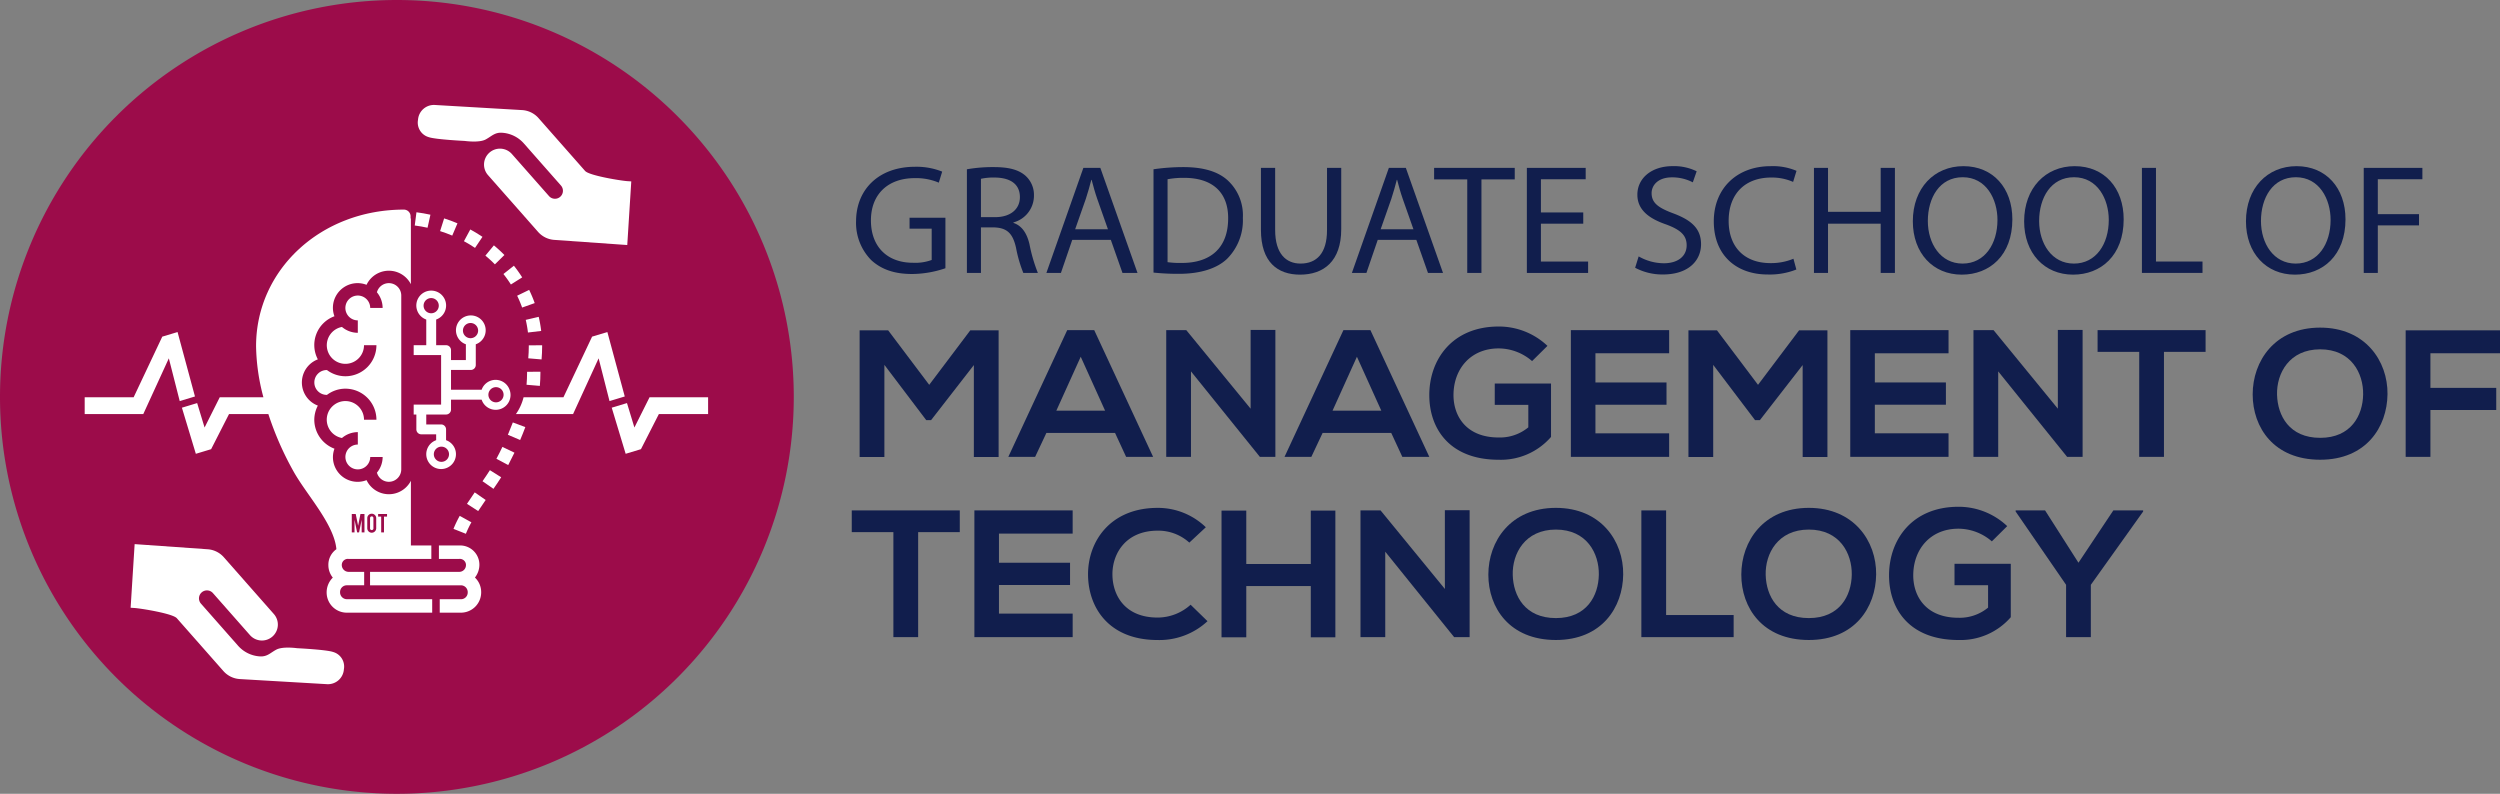 <svg id="Group_2927" data-name="Group 2927" xmlns="http://www.w3.org/2000/svg" xmlns:xlink="http://www.w3.org/1999/xlink" width="520.523" height="165.275" viewBox="0 0 520.523 165.275">
  <rect x="0" y="0" width="520.523" height="165.275" fill="#808080" stroke="none"/>
  <defs>
    <clipPath id="clip-path">
      <rect id="Rectangle_1588" data-name="Rectangle 1588" width="520.523" height="165.274" fill="none"/>
    </clipPath>
  </defs>
  <g id="Group_2926" data-name="Group 2926" transform="translate(0 0)" clip-path="url(#clip-path)">
    <path id="Path_1455" data-name="Path 1455" d="M98.559,36.7a21.8,21.8,0,0,1-6.964,1.2c-3.431,0-6.258-.843-8.478-2.887a11.038,11.038,0,0,1-3.161-8.146c.033-6.523,4.675-11.293,12.279-11.293a14.45,14.45,0,0,1,5.651,1.008l-.707,2.3a12.114,12.114,0,0,0-5.011-.941c-5.517,0-9.118,3.308-9.118,8.794,0,5.551,3.464,8.826,8.748,8.826a9.881,9.881,0,0,0,3.9-.582V28.462H91.091V26.188h7.468Z" transform="translate(98.286 19.149)" fill="#111e4d"/>
    <path id="Path_1456" data-name="Path 1456" d="M90.307,16.059a31.594,31.594,0,0,1,5.618-.453c3.13,0,5.147.551,6.561,1.783a5.356,5.356,0,0,1,1.783,4.153A5.774,5.774,0,0,1,100,27.125v.1c1.75.584,2.793,2.142,3.331,4.414a33.9,33.9,0,0,0,1.75,6h-3.027a27.712,27.712,0,0,1-1.516-5.225c-.671-3.016-1.881-4.153-4.541-4.251H93.234V37.64H90.307Zm2.927,9.965h2.994c3.13,0,5.114-1.656,5.114-4.153,0-2.824-2.12-4.059-5.214-4.091a12.344,12.344,0,0,0-2.894.261Z" transform="translate(111.01 19.185)" fill="#111e4d"/>
    <path id="Path_1457" data-name="Path 1457" d="M103.115,30.671l-2.356,6.879H97.731l7.7-21.871h3.533l7.738,21.871h-3.13l-2.423-6.879Zm7.435-2.207-2.22-6.3c-.5-1.427-.843-2.726-1.177-3.99h-.067c-.337,1.3-.707,2.626-1.144,3.959l-2.22,6.327Z" transform="translate(120.136 19.274)" fill="#111e4d"/>
    <path id="Path_1458" data-name="Path 1458" d="M107.736,16.059a43.589,43.589,0,0,1,6.224-.453c4.2,0,7.2.941,9.185,2.726a9.894,9.894,0,0,1,3.195,7.851,11.347,11.347,0,0,1-3.264,8.5c-2.118,2.044-5.618,3.145-10.025,3.145a48.866,48.866,0,0,1-5.315-.259ZM110.663,35.4a18.931,18.931,0,0,0,2.96.163c6.258,0,9.655-3.373,9.655-9.28.033-5.158-2.994-8.438-9.185-8.438a17.349,17.349,0,0,0-3.431.292Z" transform="translate(132.435 19.185)" fill="#111e4d"/>
    <path id="Path_1459" data-name="Path 1459" d="M120.73,15.679v12.95c0,4.9,2.254,6.975,5.281,6.975,3.364,0,5.517-2.14,5.517-6.975V15.679h2.96V28.433c0,6.717-3.667,9.477-8.578,9.477-4.644,0-8.141-2.566-8.141-9.347V15.679Z" transform="translate(144.769 19.274)" fill="#111e4d"/>
    <path id="Path_1460" data-name="Path 1460" d="M131.648,30.671l-2.356,6.879h-3.027l7.7-21.871H137.5l7.738,21.871h-3.13l-2.423-6.879Zm7.435-2.207-2.22-6.3c-.5-1.427-.843-2.726-1.177-3.99h-.067c-.337,1.3-.707,2.626-1.144,3.959l-2.22,6.327Z" transform="translate(155.21 19.274)" fill="#111e4d"/>
    <path id="Path_1461" data-name="Path 1461" d="M140.843,18.08h-6.9v-2.4h16.789v2.4H143.8V37.55h-2.96Z" transform="translate(164.652 19.274)" fill="#111e4d"/>
    <path id="Path_1462" data-name="Path 1462" d="M154.348,27.3h-8.814v7.885h9.824v2.37H142.607V15.679h12.247v2.37h-9.32v6.911h8.814Z" transform="translate(175.3 19.274)" fill="#111e4d"/>
    <path id="Path_1463" data-name="Path 1463" d="M153.457,34.308a10.638,10.638,0,0,0,5.248,1.429c2.994,0,4.744-1.527,4.744-3.732,0-2.046-1.211-3.215-4.274-4.349-3.7-1.266-5.988-3.116-5.988-6.2,0-3.406,2.927-5.939,7.334-5.939a10.612,10.612,0,0,1,5.011,1.072l-.8,2.3a9.315,9.315,0,0,0-4.307-1.039c-3.1,0-4.273,1.786-4.273,3.279,0,2.044,1.38,3.05,4.508,4.218,3.837,1.429,5.787,3.215,5.787,6.425,0,3.377-2.59,6.3-7.938,6.3a12.041,12.041,0,0,1-5.787-1.4Z" transform="translate(187.728 19.076)" fill="#111e4d"/>
    <path id="Path_1464" data-name="Path 1464" d="M177.256,37.034a15,15,0,0,1-5.99,1.039c-6.391,0-11.2-3.895-11.2-11.066,0-6.846,4.809-11.487,11.842-11.487a12.564,12.564,0,0,1,5.381.972l-.707,2.305a10.985,10.985,0,0,0-4.574-.91c-5.317,0-8.848,3.279-8.848,9.022,0,5.355,3.195,8.794,8.712,8.794a12.1,12.1,0,0,0,4.777-.907Z" transform="translate(196.761 19.078)" fill="#111e4d"/>
    <path id="Path_1465" data-name="Path 1465" d="M172.348,15.679V24.83h10.966V15.679h2.963V37.552h-2.963V27.3H172.348V37.552h-2.927V15.679Z" transform="translate(208.261 19.274)" fill="#111e4d"/>
    <path id="Path_1466" data-name="Path 1466" d="M199.379,26.585c0,7.528-4.744,11.521-10.531,11.521-5.988,0-10.192-4.479-10.192-11.1,0-6.944,4.474-11.487,10.529-11.487,6.191,0,10.194,4.577,10.194,11.066m-17.6.357c0,4.675,2.624,8.861,7.234,8.861,4.641,0,7.265-4.122,7.265-9.089,0-4.349-2.354-8.89-7.232-8.89-4.846,0-7.267,4.316-7.267,9.118" transform="translate(219.613 19.078)" fill="#111e4d"/>
    <path id="Path_1467" data-name="Path 1467" d="M209.775,26.585c0,7.528-4.744,11.521-10.531,11.521-5.988,0-10.192-4.479-10.192-11.1,0-6.944,4.474-11.487,10.529-11.487,6.191,0,10.194,4.577,10.194,11.066m-17.6.357c0,4.675,2.624,8.861,7.234,8.861,4.641,0,7.265-4.122,7.265-9.089,0-4.349-2.354-8.89-7.232-8.89-4.846,0-7.267,4.316-7.267,9.118" transform="translate(232.392 19.078)" fill="#111e4d"/>
    <path id="Path_1468" data-name="Path 1468" d="M200.052,15.679h2.927v19.5h9.688v2.37H200.052Z" transform="translate(245.914 19.274)" fill="#111e4d"/>
    <path id="Path_1469" data-name="Path 1469" d="M230.493,26.585c0,7.528-4.744,11.521-10.531,11.521-5.988,0-10.192-4.479-10.192-11.1,0-6.944,4.474-11.487,10.529-11.487,6.191,0,10.194,4.577,10.194,11.066m-17.6.357c0,4.675,2.624,8.861,7.234,8.861,4.641,0,7.265-4.122,7.265-9.089,0-4.349-2.354-8.89-7.232-8.89-4.846,0-7.267,4.316-7.267,9.118" transform="translate(257.86 19.078)" fill="#111e4d"/>
    <path id="Path_1470" data-name="Path 1470" d="M220.77,15.679h12.212v2.367H223.7v7.27h8.578v2.338H223.7v9.9H220.77Z" transform="translate(271.382 19.274)" fill="#111e4d"/>
    <path id="Path_1471" data-name="Path 1471" d="M104.07,38.087l-8.9,11.458H94.15l-8.707-11.5V57.232H80.288V30.851h5.937L94.776,42.2l8.551-11.345h5.9V57.232H104.07Z" transform="translate(98.695 37.924)" fill="#111e4d"/>
    <path id="Path_1472" data-name="Path 1472" d="M116.4,52.242H102.1L99.76,57.217H94.176l12.263-26.383h5.622l12.261,26.383H118.7ZM109.25,36.374,104.174,47.6h10.152Z" transform="translate(115.766 37.904)" fill="#111e4d"/>
    <path id="Path_1473" data-name="Path 1473" d="M126.494,30.817h5.156V57.238h-3.2v.036l-14.37-17.827V57.238h-5.154V30.854H113.1L126.494,47.21Z" transform="translate(133.894 37.882)" fill="#111e4d"/>
    <path id="Path_1474" data-name="Path 1474" d="M142.194,52.242H127.9l-2.343,4.976h-5.584l12.263-26.383h5.622l12.261,26.383H144.5Zm-7.147-15.868L129.971,47.6h10.152Z" transform="translate(147.477 37.904)" fill="#111e4d"/>
    <path id="Path_1475" data-name="Path 1475" d="M154.895,37.694a10.686,10.686,0,0,0-6.951-2.639c-5.858,0-9.412,4.3-9.412,9.724,0,4.334,2.617,8.821,9.412,8.821a9.282,9.282,0,0,0,6.168-2.113V46.814h-6.989V42.367h11.715v11.12a13.824,13.824,0,0,1-10.894,4.748c-10.27,0-14.45-6.521-14.45-13.456,0-7.423,4.8-14.283,14.45-14.283a14.721,14.721,0,0,1,10.154,4.03Z" transform="translate(164.098 37.488)" fill="#111e4d"/>
    <path id="Path_1476" data-name="Path 1476" d="M167.179,57.216H146.717V30.833h20.462v4.824H151.833v6.07h14.8v4.635h-14.8v5.954h15.346Z" transform="translate(180.352 37.903)" fill="#111e4d"/>
    <path id="Path_1477" data-name="Path 1477" d="M181.479,38.087l-8.9,11.458h-1.017l-8.707-11.5V57.232H157.7V30.851h5.936L172.186,42.2l8.551-11.345h5.9V57.232h-5.154Z" transform="translate(193.85 37.924)" fill="#111e4d"/>
    <path id="Path_1478" data-name="Path 1478" d="M193.274,57.216H172.812V30.833h20.462v4.824H177.928v6.07h14.8v4.635h-14.8v5.954h15.346Z" transform="translate(212.429 37.903)" fill="#111e4d"/>
    <path id="Path_1479" data-name="Path 1479" d="M201.889,30.817h5.156V57.238h-3.2v.036l-14.37-17.827V57.238h-5.154V30.854H188.5L201.889,47.21Z" transform="translate(226.573 37.882)" fill="#111e4d"/>
    <path id="Path_1480" data-name="Path 1480" d="M204.581,35.357h-8.67V30.833H218.4v4.523h-8.667v21.86h-5.156Z" transform="translate(240.824 37.903)" fill="#111e4d"/>
    <path id="Path_1481" data-name="Path 1481" d="M238.472,44.465c-.078,6.821-4.414,13.643-14.02,13.643S210.4,51.438,210.4,44.5,215,30.6,224.453,30.6c9.412,0,14.1,6.971,14.02,13.868m-23,.114c.118,4.334,2.539,8.968,8.982,8.968s8.863-4.673,8.944-9.008c.078-4.445-2.5-9.421-8.944-9.421s-9.1,5.014-8.982,9.461" transform="translate(258.628 37.612)" fill="#111e4d"/>
    <path id="Path_1482" data-name="Path 1482" d="M224.686,57.194V30.851h19.642v4.784H229.84v7.2h13.705v4.6H229.84v9.762Z" transform="translate(276.195 37.925)" fill="#111e4d"/>
    <path id="Path_1483" data-name="Path 1483" d="M88.222,52.194h-8.67V47.671h22.493v4.523H93.378v21.86H88.222Z" transform="translate(97.79 58.601)" fill="#111e4d"/>
    <path id="Path_1484" data-name="Path 1484" d="M111.469,74.054H91.006V47.671h20.462V52.5H96.123v6.07h14.8V63.2h-14.8v5.954h15.346Z" transform="translate(111.87 58.601)" fill="#111e4d"/>
    <path id="Path_1485" data-name="Path 1485" d="M126.5,71.027a14.692,14.692,0,0,1-10.388,3.921c-10.152,0-14.448-6.748-14.488-13.607-.038-6.9,4.61-13.906,14.488-13.906a14.359,14.359,0,0,1,10.036,4.033l-3.435,3.2a9.581,9.581,0,0,0-6.6-2.488c-6.6,0-9.45,4.751-9.41,9.158.038,4.372,2.655,8.933,9.41,8.933A10.262,10.262,0,0,0,122.98,67.6Z" transform="translate(124.915 58.31)" fill="#111e4d"/>
    <path id="Path_1486" data-name="Path 1486" d="M132.676,74.07V63.4H119.243V74.07h-5.154V47.689h5.154V58.806h13.433V47.689h5.116V74.07Z" transform="translate(140.244 58.622)" fill="#111e4d"/>
    <path id="Path_1487" data-name="Path 1487" d="M144.638,47.654h5.156V74.076h-3.2v.036l-14.37-17.827V74.076h-5.154V47.692h4.178l13.393,16.356Z" transform="translate(156.197 58.58)" fill="#111e4d"/>
    <path id="Path_1488" data-name="Path 1488" d="M167.087,61.3c-.078,6.822-4.414,13.643-14.02,13.643s-14.058-6.67-14.058-13.605,4.608-13.906,14.058-13.906c9.412,0,14.1,6.971,14.02,13.868m-23,.114c.118,4.334,2.539,8.968,8.982,8.968s8.864-4.673,8.944-9.008c.078-4.445-2.5-9.421-8.944-9.421s-9.1,5.014-8.982,9.461" transform="translate(170.878 58.31)" fill="#111e4d"/>
    <path id="Path_1489" data-name="Path 1489" d="M158.455,47.671V69.455h14.058v4.6H153.3V47.671Z" transform="translate(188.446 58.601)" fill="#111e4d"/>
    <path id="Path_1490" data-name="Path 1490" d="M190.711,61.3c-.078,6.822-4.412,13.643-14.017,13.643s-14.058-6.67-14.058-13.605,4.608-13.906,14.058-13.906c9.41,0,14.1,6.971,14.017,13.868m-23,.114c.116,4.334,2.537,8.968,8.982,8.968s8.863-4.673,8.942-9.008c.078-4.445-2.5-9.421-8.942-9.421s-9.1,5.014-8.982,9.461" transform="translate(199.92 58.31)" fill="#111e4d"/>
    <path id="Path_1491" data-name="Path 1491" d="M197.837,54.532a10.692,10.692,0,0,0-6.953-2.639c-5.856,0-9.412,4.3-9.412,9.724,0,4.334,2.619,8.821,9.412,8.821a9.282,9.282,0,0,0,6.168-2.113V63.652h-6.989V59.2H201.78v11.12a13.832,13.832,0,0,1-10.9,4.748c-10.268,0-14.448-6.521-14.448-13.456,0-7.423,4.8-14.283,14.448-14.283a14.726,14.726,0,0,1,10.156,4.03Z" transform="translate(216.884 58.186)" fill="#111e4d"/>
    <path id="Path_1492" data-name="Path 1492" d="M201.339,58.565,208.6,47.671h6.208V47.9L203.916,63.164v10.89h-5.154V63.164L188.258,47.9v-.227h6.13Z" transform="translate(231.416 58.6)" fill="#111e4d"/>
    <path id="Path_1493" data-name="Path 1493" d="M165.272,82.636A82.636,82.636,0,1,1,82.636,0a82.635,82.635,0,0,1,82.636,82.636" transform="translate(0 0.001)" fill="#9c0c4a"/>
    <path id="Path_1494" data-name="Path 1494" d="M56.4,57.626a4.327,4.327,0,0,0,.93-2.68,4.011,4.011,0,0,0-4.019-4c-.058,0-.118,0-.176,0H48.9v2.8h4.242A1.279,1.279,0,0,1,54.532,54.9a1.018,1.018,0,0,1,0,.143,1.4,1.4,0,0,1-1.4,1.4H34.562v2.8H53.5a1.424,1.424,0,0,1,1.4,1.449v.049a1.4,1.4,0,0,1-1.4,1.4H49.072v2.8H53.5a4.226,4.226,0,0,0,4.2-4.249l0-.047A4.175,4.175,0,0,0,56.4,57.626" transform="translate(42.485 62.623)" fill="#fff"/>
    <path id="Path_1495" data-name="Path 1495" d="M58.6,47.769a3.084,3.084,0,0,0-5.816.011H46.41V43.656h4.124a1.031,1.031,0,0,0,1.032-1.03V38.313a3.094,3.094,0,1,0-2.062,0v3.281H46.41V39.532a1.03,1.03,0,0,0-1.03-1.03H43.318V33.159a3.1,3.1,0,1,0-2.062,0V38.5H38.637v2.062h5.711V50.872H38.637v2.062h.557v3.094a1.03,1.03,0,0,0,1.03,1.03h3.094V58.28a3.092,3.092,0,1,0,2.062,0V56.029A1.031,1.031,0,0,0,44.351,55H41.256V52.934H45.38a1.029,1.029,0,0,0,1.03-1.03V49.842h6.376A3.087,3.087,0,1,0,58.6,47.769M48.894,35.461a1.581,1.581,0,1,1,1.581,1.581,1.581,1.581,0,0,1-1.581-1.581M40.7,30.272a1.582,1.582,0,1,1,1.583,1.581A1.583,1.583,0,0,1,40.7,30.272m3.714,29.355a1.581,1.581,0,1,1-1.581,1.581,1.581,1.581,0,0,1,1.581-1.581M55.775,50.4a1.581,1.581,0,1,1,1.581-1.581A1.581,1.581,0,0,1,55.775,50.4" transform="translate(47.495 33.372)" fill="#fff"/>
    <path id="Path_1496" data-name="Path 1496" d="M67.225,31.01l-3.181.963L58.078,44.6h-8.3a10.475,10.475,0,0,1-1.592,3.493h11.9l5.321-11.605,2.267,8.9,3.174-.959Z" transform="translate(59.234 38.12)" fill="#fff"/>
    <path id="Path_1497" data-name="Path 1497" d="M77.2,37.106h-12.2v.009L61.856,43.4,60.309,38.31l-3.174.961,2.9,9.6,3.183-.963L66.948,40.6H77.2Z" transform="translate(70.233 45.613)" fill="#fff"/>
    <path id="Path_1498" data-name="Path 1498" d="M44.87,67.809a2.588,2.588,0,0,0,2.586-2.586V29.029a2.579,2.579,0,0,0-5.069-.675,5.125,5.125,0,0,1,1.19,3.261H40.991A2.585,2.585,0,1,0,38.408,34.2v2.586a5.125,5.125,0,0,1-3.3-1.219A3.874,3.874,0,1,0,39.7,39.37h2.586a6.469,6.469,0,0,1-6.463,6.463,6.39,6.39,0,0,1-3.879-1.326v.033a2.586,2.586,0,0,0,0,5.172v.033a6.4,6.4,0,0,1,3.879-1.326,6.47,6.47,0,0,1,6.463,6.463H39.7a3.878,3.878,0,1,0-4.588,3.808,5.115,5.115,0,0,1,3.3-1.222v2.586a2.585,2.585,0,1,0,2.584,2.586h2.586a5.13,5.13,0,0,1-1.19,3.261,2.579,2.579,0,0,0,2.483,1.908" transform="translate(36.09 32.506)" fill="#fff"/>
    <path id="Path_1499" data-name="Path 1499" d="M27.244,31.01l-3.181.963L18.1,44.6H7.91v3.493h12.2l5.321-11.605,2.267,8.9,3.174-.959Z" transform="translate(9.723 38.12)" fill="#fff"/>
    <path id="Path_1500" data-name="Path 1500" d="M44.936,51.915l-2.581-1.023a23.27,23.27,0,0,1,1.3-2.713l2.43,1.344A20.647,20.647,0,0,0,44.936,51.915Z" transform="translate(52.065 59.225)" fill="#fff"/>
    <path id="Path_1501" data-name="Path 1501" d="M45.947,49.881l-2.332-1.509c.522-.8,1.066-1.6,1.612-2.385l2.281,1.585C46.979,48.331,46.451,49.1,45.947,49.881Z" transform="translate(53.614 56.529)" fill="#fff"/>
    <path id="Path_1502" data-name="Path 1502" d="M47.347,47.8l-2.281-1.585c.546-.789,1.068-1.558,1.538-2.3l2.35,1.478c-.488.778-1.034,1.583-1.607,2.408" transform="translate(55.397 53.98)" fill="#fff"/>
    <path id="Path_1503" data-name="Path 1503" d="M48.816,45.521,46.364,44.21q.652-1.217,1.248-2.47l2.508,1.2q-.625,1.307-1.3,2.584" transform="translate(56.993 51.31)" fill="#fff"/>
    <path id="Path_1504" data-name="Path 1504" d="M49.993,43.114l-2.557-1.088q.545-1.281,1.03-2.573l2.6.976q-.5,1.348-1.075,2.684" transform="translate(58.311 48.5)" fill="#fff"/>
    <path id="Path_1505" data-name="Path 1505" d="M52.109,35.2l-2.769-.234c.071-.845.109-1.67.109-2.443l0-.254,2.778-.022,0,.276c0,.854-.04,1.754-.118,2.677" transform="translate(60.651 39.637)" fill="#fff"/>
    <path id="Path_1506" data-name="Path 1506" d="M51.948,37.67l-2.769-.234c.071-.845.109-1.67.109-2.443l0-.254,2.778-.022,0,.276c0,.854-.04,1.754-.118,2.677" transform="translate(60.453 42.676)" fill="#fff"/>
    <path id="Path_1507" data-name="Path 1507" d="M49.565,32.857a24,24,0,0,0-.461-2.633l2.7-.633a27.371,27.371,0,0,1,.517,2.938Z" transform="translate(60.361 36.376)" fill="#fff"/>
    <path id="Path_1508" data-name="Path 1508" d="M49.338,30.754A24.114,24.114,0,0,0,48.3,28.289l2.5-1.215a26.573,26.573,0,0,1,1.157,2.751Z" transform="translate(59.374 33.282)" fill="#fff"/>
    <path id="Path_1509" data-name="Path 1509" d="M48.574,28.729a25,25,0,0,0-1.554-2.185L49.2,24.817a27.983,27.983,0,0,1,1.725,2.428Z" transform="translate(57.799 30.507)" fill="#fff"/>
    <path id="Path_1510" data-name="Path 1510" d="M47.315,26.873a26.325,26.325,0,0,0-1.98-1.817l1.77-2.14a29.173,29.173,0,0,1,2.189,2.009Z" transform="translate(55.728 28.17)" fill="#fff"/>
    <path id="Path_1511" data-name="Path 1511" d="M45.639,25.27c-.738-.5-1.514-.965-2.307-1.393l1.32-2.445c.874.473,1.725.988,2.537,1.534Z" transform="translate(53.266 26.345)" fill="#fff"/>
    <path id="Path_1512" data-name="Path 1512" d="M43.635,23.979c-.814-.346-1.665-.66-2.53-.934l.84-2.648c.947.3,1.881.646,2.775,1.028Z" transform="translate(50.528 25.074)" fill="#fff"/>
    <path id="Path_1513" data-name="Path 1513" d="M41.4,23.046c-.872-.194-1.768-.35-2.664-.466l.354-2.755c.979.127,1.957.3,2.911.508Z" transform="translate(47.619 24.371)" fill="#fff"/>
    <path id="Path_1514" data-name="Path 1514" d="M53.084,79.979a3.321,3.321,0,0,0,3.52-3.1,3.148,3.148,0,0,0-2.276-3.609c-1.411-.482-7.477-.78-7.477-.78s-2.958-.428-4.32.3c-1.235.658-1.881,1.5-3.411,1.407a6.594,6.594,0,0,1-4.563-2.236l-7.709-8.748a1.659,1.659,0,1,1,2.49-2.194l7.711,8.748a3.316,3.316,0,0,0,4.681.294c.038-.033.076-.067.109-.1l.027-.027a3.314,3.314,0,0,0,.161-4.554L31.619,53.566A4.944,4.944,0,0,0,28.2,51.888L13.036,50.82,12.2,64.068l.782.049c1.306.082,7.97,1.148,8.837,2.131l9.686,10.988a4.944,4.944,0,0,0,3.422,1.679Z" transform="translate(14.997 62.471)" fill="#fff"/>
    <path id="Path_1515" data-name="Path 1515" d="M42.569,9.808a3.321,3.321,0,0,0-3.52,3.1,3.148,3.148,0,0,0,2.276,3.609c1.411.482,7.477.78,7.477.78s2.958.428,4.32-.3c1.235-.658,1.881-1.5,3.411-1.407A6.594,6.594,0,0,1,61.1,17.831l7.709,8.748a1.659,1.659,0,1,1-2.49,2.194L58.6,20.024a3.316,3.316,0,0,0-4.681-.294c-.038.033-.076.067-.109.1l-.027.027a3.314,3.314,0,0,0-.161,4.554L64.035,36.22A4.944,4.944,0,0,0,67.456,37.9l15.161,1.068.836-13.248-.782-.049c-1.306-.082-7.97-1.148-8.837-2.131L64.148,12.55a4.944,4.944,0,0,0-3.422-1.679Z" transform="translate(47.985 12.049)" fill="#fff"/>
    <path id="Path_1516" data-name="Path 1516" d="M34.913,51.076a.335.335,0,0,0,.35-.377V48.606a.351.351,0,1,0-.7,0V50.7a.335.335,0,0,0,.35.377" transform="translate(42.487 59.284)" fill="#fff"/>
    <path id="Path_1517" data-name="Path 1517" d="M51.319,100.694a1.423,1.423,0,0,1-1.4-1.447l0-.049a1.4,1.4,0,0,1,1.4-1.4h3.618V95H51.678a1.424,1.424,0,0,1-1.4-1.449V93.5A1.267,1.267,0,0,1,51.6,92.3l.082.007H68.924v-2.8H64.668V76.032a5.151,5.151,0,0,1-9.234-.127,5.137,5.137,0,0,1-7-4.824,5.093,5.093,0,0,1,.319-1.723,6.459,6.459,0,0,1-4.2-6.032,6.393,6.393,0,0,1,.74-2.94,5.149,5.149,0,0,1,0-9.63,6.375,6.375,0,0,1,3.455-8.973,5.1,5.1,0,0,1-.319-1.725,5.137,5.137,0,0,1,7-4.822,5.149,5.149,0,0,1,9.234-.127V21.426l-.062,0v-.45a1.4,1.4,0,0,0-1.4-1.4c-17.254,0-30.77,12.493-30.77,28.439a43.11,43.11,0,0,0,1.529,10.64h-9.1v.011l-3.15,6.282-1.547-5.089-3.174.961,2.9,9.6,3.183-.961L26.8,62.146h8.188a66.867,66.867,0,0,0,5.294,12.04c.869,1.538,2,3.154,3.2,4.869,2.539,3.618,5.364,7.686,5.671,11.229A3.977,3.977,0,0,0,47.483,93.6a4.137,4.137,0,0,0,.925,2.6,4.31,4.31,0,0,0-1.284,3.1,4.2,4.2,0,0,0,4.2,4.2H69.1v-2.8Zm6.525-17.74H59.7V83.5h-.635v3.286H58.48V83.5h-.635Zm-2.263.872a.932.932,0,0,1,1.864,0v2.093a.932.932,0,0,1-1.864,0Zm-3.226-.872h.823l.5,2.45.482-2.45H55v3.834h-.582V84.16l-.542,2.628h-.406l-.542-2.628v2.628h-.571Z" transform="translate(20.886 24.065)" fill="#fff"/>
  </g>
</svg>
